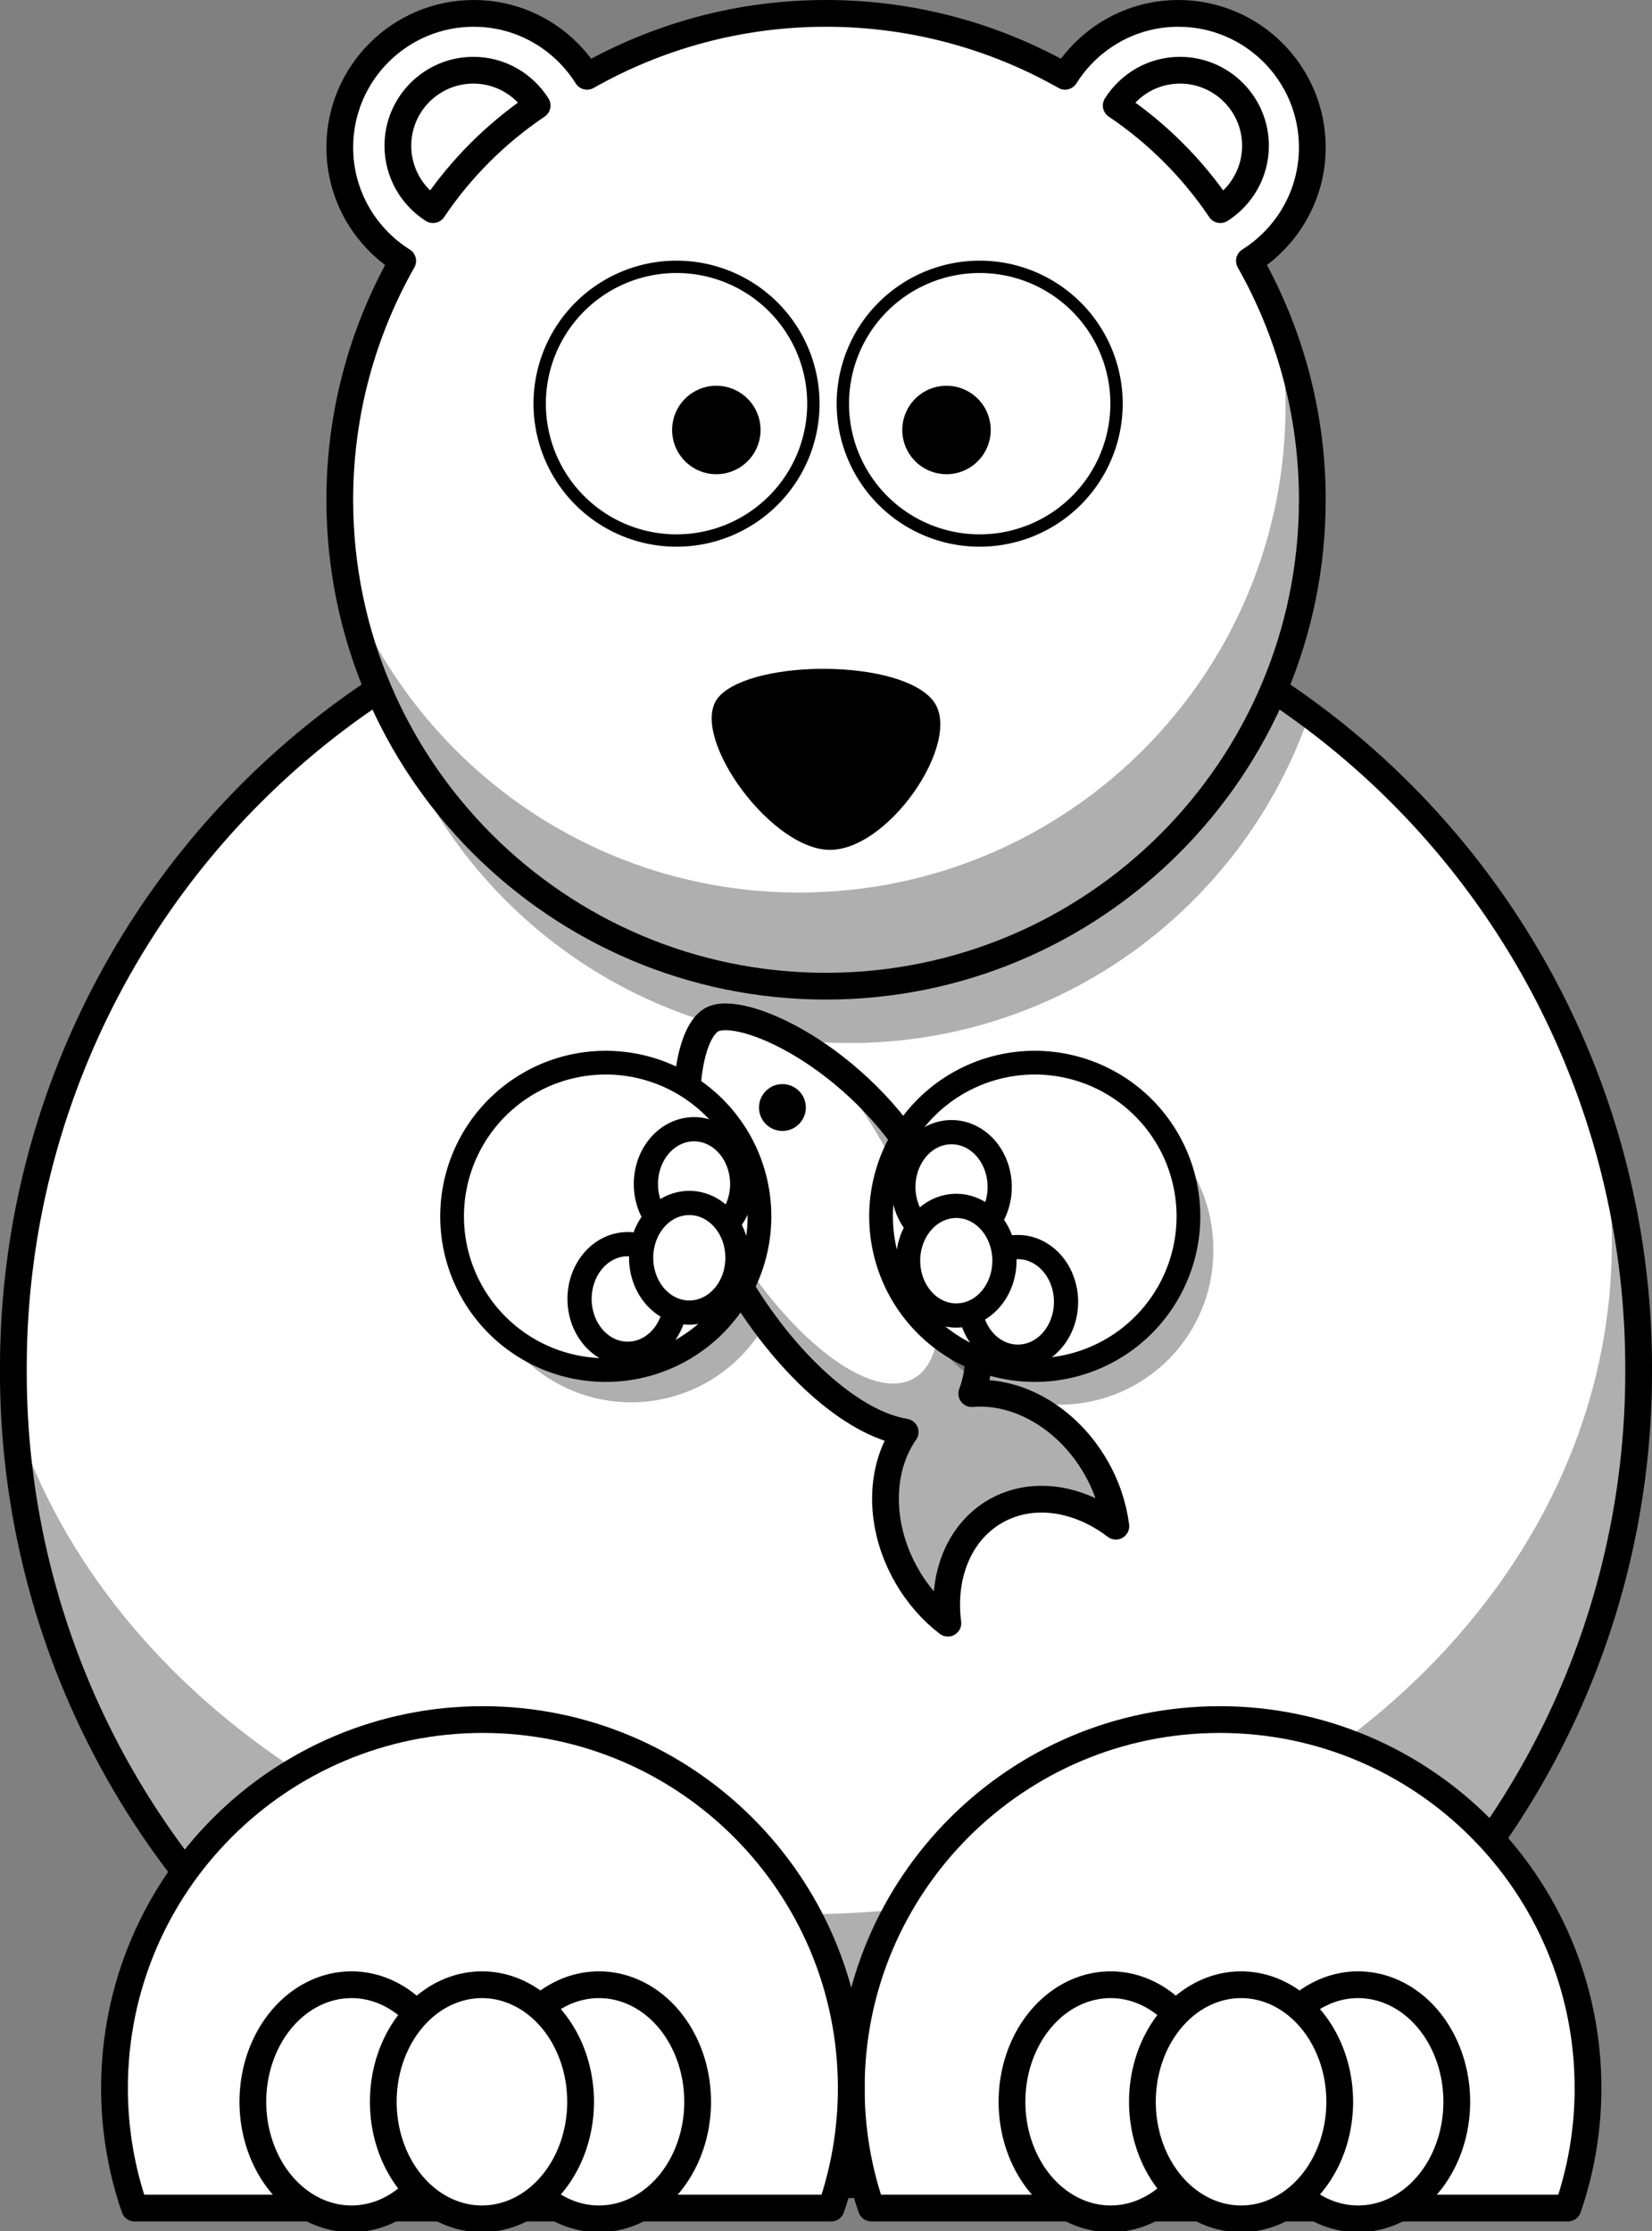 <?xml version="1.0"?><svg width="246.995" height="333.56" xmlns="http://www.w3.org/2000/svg">

 <rect width="100%" height="100%" fill="#808080" stroke="none"/>

 <g>
  <title>Layer 1</title>
  <g externalResourcesRequired="false" id="layer1">
   <path fill="#ffffff" fill-rule="nonzero" stroke="#000000" stroke-width="4" stroke-linecap="round" stroke-linejoin="round" stroke-miterlimit="4" id="path2385" d="m244.995,204.827a121.498,121.498 0 1 1 -242.995,0a121.498,121.498 0 1 1 242.995,0z"/>
   <path fill="#000000" fill-opacity="0.314" fill-rule="nonzero" stroke-width="4" stroke-linecap="round" stroke-linejoin="round" stroke-miterlimit="4" id="path3302" d="m123.488,83.344c-24.505,0 -47.314,7.255 -66.406,19.75c8.651,30.482 36.665,52.844 69.906,52.844c31.773,0 58.799,-20.421 68.688,-48.844c-20.186,-14.939 -45.165,-23.75 -72.188,-23.75z"/>
   <path fill="#000000" fill-opacity="0.314" fill-rule="nonzero" stroke-width="8.548" stroke-linecap="round" stroke-linejoin="round" stroke-miterlimit="4" id="path3242" d="m117.342,186.521a22.978,22.978 0 1 1 -45.955,0a22.978,22.978 0 1 1 45.955,0z"/>
   <path fill="#ffffff" fill-rule="nonzero" stroke="#000000" stroke-width="4" stroke-linejoin="round" stroke-miterlimit="4" id="path3310" d="m138.029,174.653c-9.675,-16.757 -27.332,-24.671 -31.643,-22.182c-4.698,2.712 -6.259,21.722 3.416,38.479c7.496,12.984 17.69,21.896 25.527,23.151c-3.896,5.562 -4.027,14.087 0.27,21.531c1.652,2.862 3.751,5.231 6.121,7.039c-0.909,-6.977 1.611,-13.56 7.089,-16.722c5.477,-3.162 12.439,-2.052 18.026,2.222c-0.381,-2.957 -1.356,-5.973 -3.008,-8.836c-4.297,-7.443 -11.766,-11.581 -18.538,-10.984c2.831,-7.415 0.237,-20.714 -7.259,-33.698z"/>
   <path fill="#000000" fill-opacity="0.314" fill-rule="nonzero" stroke-width="4" stroke-linecap="round" stroke-linejoin="round" stroke-miterlimit="4" id="path3276" d="m123.493,83.331c-12.925,0 -25.375,2.037 -37.062,5.781c10.514,-2.455 21.602,-3.781 33.062,-3.781c31.438,0 60.108,9.878 81.688,26.094c-21.064,-17.541 -48.154,-28.094 -77.688,-28.094zm115.062,82.375c1.594,6.488 2.438,13.187 2.438,20.062c0,55.444 -54.433,100.438 -121.5,100.438c-56.084,0 -103.311,-31.459 -117.281,-74.188c3.724,63.725 56.628,114.312 121.281,114.312c67.067,0 121.5,-54.433 121.5,-121.5c0,-13.683 -2.261,-26.849 -6.438,-39.125z"/>
   <path fill="#ffffff" fill-rule="nonzero" stroke="#000000" stroke-width="4" stroke-linecap="round" stroke-linejoin="round" stroke-miterlimit="4" id="path2479" d="m70.832,2c-11.055,0 -20.031,8.976 -20.031,20.031c0,7.155 3.758,13.426 9.406,16.969c-5.971,10.554 -9.406,22.735 -9.406,35.719c0,40.134 32.553,72.719 72.688,72.719c40.134,0 72.719,-32.584 72.719,-72.719c0,-12.984 -3.435,-25.165 -9.406,-35.719c5.636,-3.545 9.406,-9.824 9.406,-16.969c0,-11.055 -8.976,-20.031 -20.031,-20.031c-7.145,0 -13.392,3.771 -16.938,9.406c-10.56,-5.979 -22.757,-9.406 -35.75,-9.406c-12.99,0 -25.161,3.43 -35.719,9.406c-3.545,-5.636 -9.792,-9.406 -16.938,-9.406z"/>
   <path fill="#ffffff" fill-rule="nonzero" stroke="#000000" stroke-width="4" stroke-linecap="round" stroke-linejoin="round" stroke-miterlimit="4" id="path3163" d="m182.368,257.081c-30.406,0 -55.094,24.688 -55.094,55.094c0,6.287 1.058,12.308 3,17.938l104.156,0c1.942,-5.629 3,-11.651 3,-17.938c0,-30.406 -24.657,-55.094 -55.062,-55.094z"/>
   <path fill="#ffffff" fill-rule="nonzero" stroke="#000000" stroke-width="4" stroke-linecap="round" stroke-linejoin="round" stroke-miterlimit="4" id="path3165" d="m72.181,257.081c-30.406,0 -55.062,24.688 -55.062,55.094c0,6.287 1.058,12.308 3,17.938l104.156,0c1.942,-5.629 3,-11.651 3,-17.938c0,-30.406 -24.688,-55.094 -55.094,-55.094z"/>
   <path fill="#ffffff" fill-rule="nonzero" stroke="#000000" stroke-width="1.846" stroke-linecap="round" stroke-linejoin="round" stroke-miterlimit="4" id="path3177" d="m121.609,60.352a20.459,20.459 0 1 1 -40.919,0a20.459,20.459 0 1 1 40.919,0z"/>
   <path fill="#ffffff" fill-rule="nonzero" stroke="#000000" stroke-width="1.846" stroke-linecap="round" stroke-linejoin="round" stroke-miterlimit="4" id="path3179" d="m166.935,60.352a20.459,20.459 0 1 1 -40.919,0a20.459,20.459 0 1 1 40.919,0z"/>
   <path fill="#000000" fill-rule="nonzero" stroke-width="4" stroke-linecap="round" stroke-linejoin="round" stroke-miterlimit="4" id="path3183" d="m148.125,64.284a6.61,6.61 0 1 1 -13.22,0a6.61,6.61 0 1 1 13.22,0z"/>
   <path fill="#000000" fill-rule="evenodd" stroke-width="1px" id="path3192" d="m107.545,104.09c5.215,-5.563 27.111,-5.588 31.987,0.695c4.63,5.966 -6.954,22.947 -15.993,22.252c-9.013,-0.693 -20.873,-17.743 -15.993,-22.947z"/>
   <path fill="#ffffff" fill-rule="nonzero" stroke="#000000" stroke-width="4" stroke-linecap="round" stroke-linejoin="round" stroke-miterlimit="4" id="path3220" d="m67.306,314.224a14.75,17.5 0 1 1 -29.5,0a14.75,17.5 0 1 1 29.5,0z"/>
   <path fill="#ffffff" fill-rule="nonzero" stroke="#000000" stroke-width="4" stroke-linecap="round" stroke-linejoin="round" stroke-miterlimit="4" id="path3224" d="m104.306,314.224a14.75,17.5 0 1 1 -29.5,0a14.75,17.5 0 1 1 29.5,0z"/>
   <path fill="#ffffff" fill-rule="nonzero" stroke="#000000" stroke-width="4" stroke-linecap="round" stroke-linejoin="round" stroke-miterlimit="4" id="path3222" d="m86.806,314.224a14.75,17.5 0 1 1 -29.5,0a14.75,17.5 0 1 1 29.5,0z"/>
   <path fill="#ffffff" fill-rule="nonzero" stroke="#000000" stroke-width="4" stroke-linecap="round" stroke-linejoin="round" stroke-miterlimit="4" id="path3226" d="m180.806,314.224a14.75,17.5 0 1 1 -29.5,0a14.75,17.5 0 1 1 29.5,0z"/>
   <path fill="#ffffff" fill-rule="nonzero" stroke="#000000" stroke-width="4" stroke-linecap="round" stroke-linejoin="round" stroke-miterlimit="4" id="path3228" d="m217.806,314.224a14.75,17.5 0 1 1 -29.5,0a14.75,17.5 0 1 1 29.5,0z"/>
   <path fill="#ffffff" fill-rule="nonzero" stroke="#000000" stroke-width="4" stroke-linecap="round" stroke-linejoin="round" stroke-miterlimit="4" id="path3230" d="m200.306,314.224a14.75,17.5 0 1 1 -29.5,0a14.75,17.5 0 1 1 29.5,0z"/>
   <path fill="#000000" fill-opacity="0.314" fill-rule="nonzero" stroke-width="4" stroke-linejoin="round" stroke-miterlimit="4" id="path3348" d="m122.844,158.125c3.069,3.457 6.102,7.586 8.812,12.281c9.212,15.955 11.454,31.93 5,35.656c-6.454,3.726 -19.163,-6.201 -28.375,-22.156c-1.807,-3.13 -3.336,-6.242 -4.594,-9.281c1.052,5.263 2.996,10.893 6.125,16.312c7.496,12.984 17.694,21.901 25.531,23.156c-3.896,5.562 -4.047,14.088 0.25,21.531c1.652,2.862 3.755,5.223 6.125,7.031c-0.909,-6.977 1.616,-13.556 7.094,-16.719c5.477,-3.162 12.444,-2.056 18.031,2.219c-0.381,-2.957 -1.378,-5.95 -3.031,-8.812c-4.297,-7.443 -11.759,-11.597 -18.531,-11c2.831,-7.415 0.246,-20.704 -7.25,-33.688c-4.151,-7.189 -9.783,-12.721 -15.188,-16.531z"/>
   <path fill="#000000" fill-opacity="0.314" fill-rule="nonzero" stroke-width="8.548" stroke-linecap="round" stroke-linejoin="round" stroke-miterlimit="4" id="path3244" d="m181.403,186.874a22.978,22.978 0 1 1 -45.955,0a22.978,22.978 0 1 1 45.955,0z"/>
   <path fill="#ffffff" fill-rule="nonzero" stroke="#000000" stroke-width="3.548" stroke-linecap="round" stroke-linejoin="round" stroke-miterlimit="4" id="path3159" d="m110.471,170.361a19.899,19.899 0 1 1 -39.798,22.978a19.899,19.899 0 1 1 39.798,-22.978z"/>
   <path fill="#ffffff" fill-rule="nonzero" stroke="#000000" stroke-width="3.548" stroke-linecap="round" stroke-linejoin="round" stroke-miterlimit="4" id="path3161" d="m174.607,193.338a19.899,19.899 0 1 1 -39.798,-22.978a19.899,19.899 0 1 1 39.798,22.978z"/>
   <path fill="#ffffff" fill-rule="nonzero" stroke="#000000" stroke-width="3.618" stroke-linecap="round" stroke-linejoin="round" stroke-miterlimit="4" id="path3264" d="m97.805,187.35a3.954,4.5 0 1 1 -7.908,13.697a3.954,4.5 0 1 1 7.908,-13.697z"/>
   <path fill="#ffffff" fill-rule="nonzero" stroke="#000000" stroke-width="3.618" stroke-linecap="round" stroke-linejoin="round" stroke-miterlimit="4" id="path3266" d="m107.723,170.17a3.954,4.5 0 1 1 -7.908,13.697a3.954,4.5 0 1 1 7.908,-13.697z"/>
   <path fill="#ffffff" fill-rule="nonzero" stroke="#000000" stroke-width="3.618" stroke-linecap="round" stroke-linejoin="round" stroke-miterlimit="4" id="path3268" d="m107.014,181.193a3.954,4.5 0 1 1 -7.908,13.697a3.954,4.5 0 1 1 7.908,-13.697z"/>
   <path fill="#ffffff" fill-rule="nonzero" stroke="#000000" stroke-width="3.618" stroke-linecap="round" stroke-linejoin="round" stroke-miterlimit="4" id="path3270" d="m148.232,187.787a3.954,4.5 0 1 1 7.908,13.697a3.954,4.5 0 1 1 -7.908,-13.697z"/>
   <path fill="#ffffff" fill-rule="nonzero" stroke="#000000" stroke-width="3.618" stroke-linecap="round" stroke-linejoin="round" stroke-miterlimit="4" id="path3272" d="m138.313,170.608a3.954,4.5 0 1 1 7.908,13.697a3.954,4.5 0 1 1 -7.908,-13.697z"/>
   <path fill="#ffffff" fill-rule="nonzero" stroke="#000000" stroke-width="3.618" stroke-linecap="round" stroke-linejoin="round" stroke-miterlimit="4" id="path3274" d="m139.022,181.63a3.954,4.5 0 1 1 7.908,13.697a3.954,4.5 0 1 1 -7.908,-13.697z"/>
   <path fill="#ffffff" fill-rule="nonzero" stroke="#000000" stroke-width="4" stroke-linecap="round" stroke-linejoin="round" stroke-miterlimit="4" id="path2483" d="m176.417,10.498c-4.018,0 -7.526,2.116 -9.527,5.279c6.143,4.138 11.433,9.422 15.568,15.568c3.153,-2.004 5.255,-5.542 5.255,-9.552c0,-6.233 -5.062,-11.296 -11.295,-11.296z"/>
   <path fill="#000000" fill-rule="nonzero" stroke-width="4" stroke-linecap="round" stroke-linejoin="round" stroke-miterlimit="4" id="path2515" d="m113.711,64.284a6.61,6.61 0 1 1 -13.22,0a6.61,6.61 0 1 1 13.22,0z"/>
   <path fill="#ffffff" fill-rule="nonzero" stroke="#000000" stroke-width="4" stroke-linecap="round" stroke-linejoin="round" stroke-miterlimit="4" id="path2523" d="m70.782,10.498c4.018,0 7.526,2.116 9.527,5.279c-6.143,4.138 -11.433,9.422 -15.568,15.568c-3.153,-2.004 -5.255,-5.542 -5.255,-9.552c0,-6.233 5.062,-11.296 11.295,-11.296z"/>
   <path fill="#000000" fill-opacity="0.314" fill-rule="nonzero" stroke-width="4" stroke-linecap="round" stroke-linejoin="round" stroke-miterlimit="4" id="path2525" d="m191.082,47.938c0.742,4.151 1.125,8.417 1.125,12.781c0,40.134 -32.584,72.719 -72.719,72.719c-30.638,0 -56.839,-19.003 -67.531,-45.844c6.082,34 35.792,59.844 71.531,59.844c40.134,0 72.719,-32.584 72.719,-72.719c0,-9.462 -1.824,-18.491 -5.125,-26.781z"/>
   <path fill="#000000" fill-rule="nonzero" stroke-width="4" stroke-linecap="round" stroke-linejoin="round" stroke-miterlimit="4" id="path3346" d="m120.482,165.578a3.5,3.5 0 1 1 -7,0a3.5,3.5 0 1 1 7,0z"/>
  </g>
 </g>
</svg>